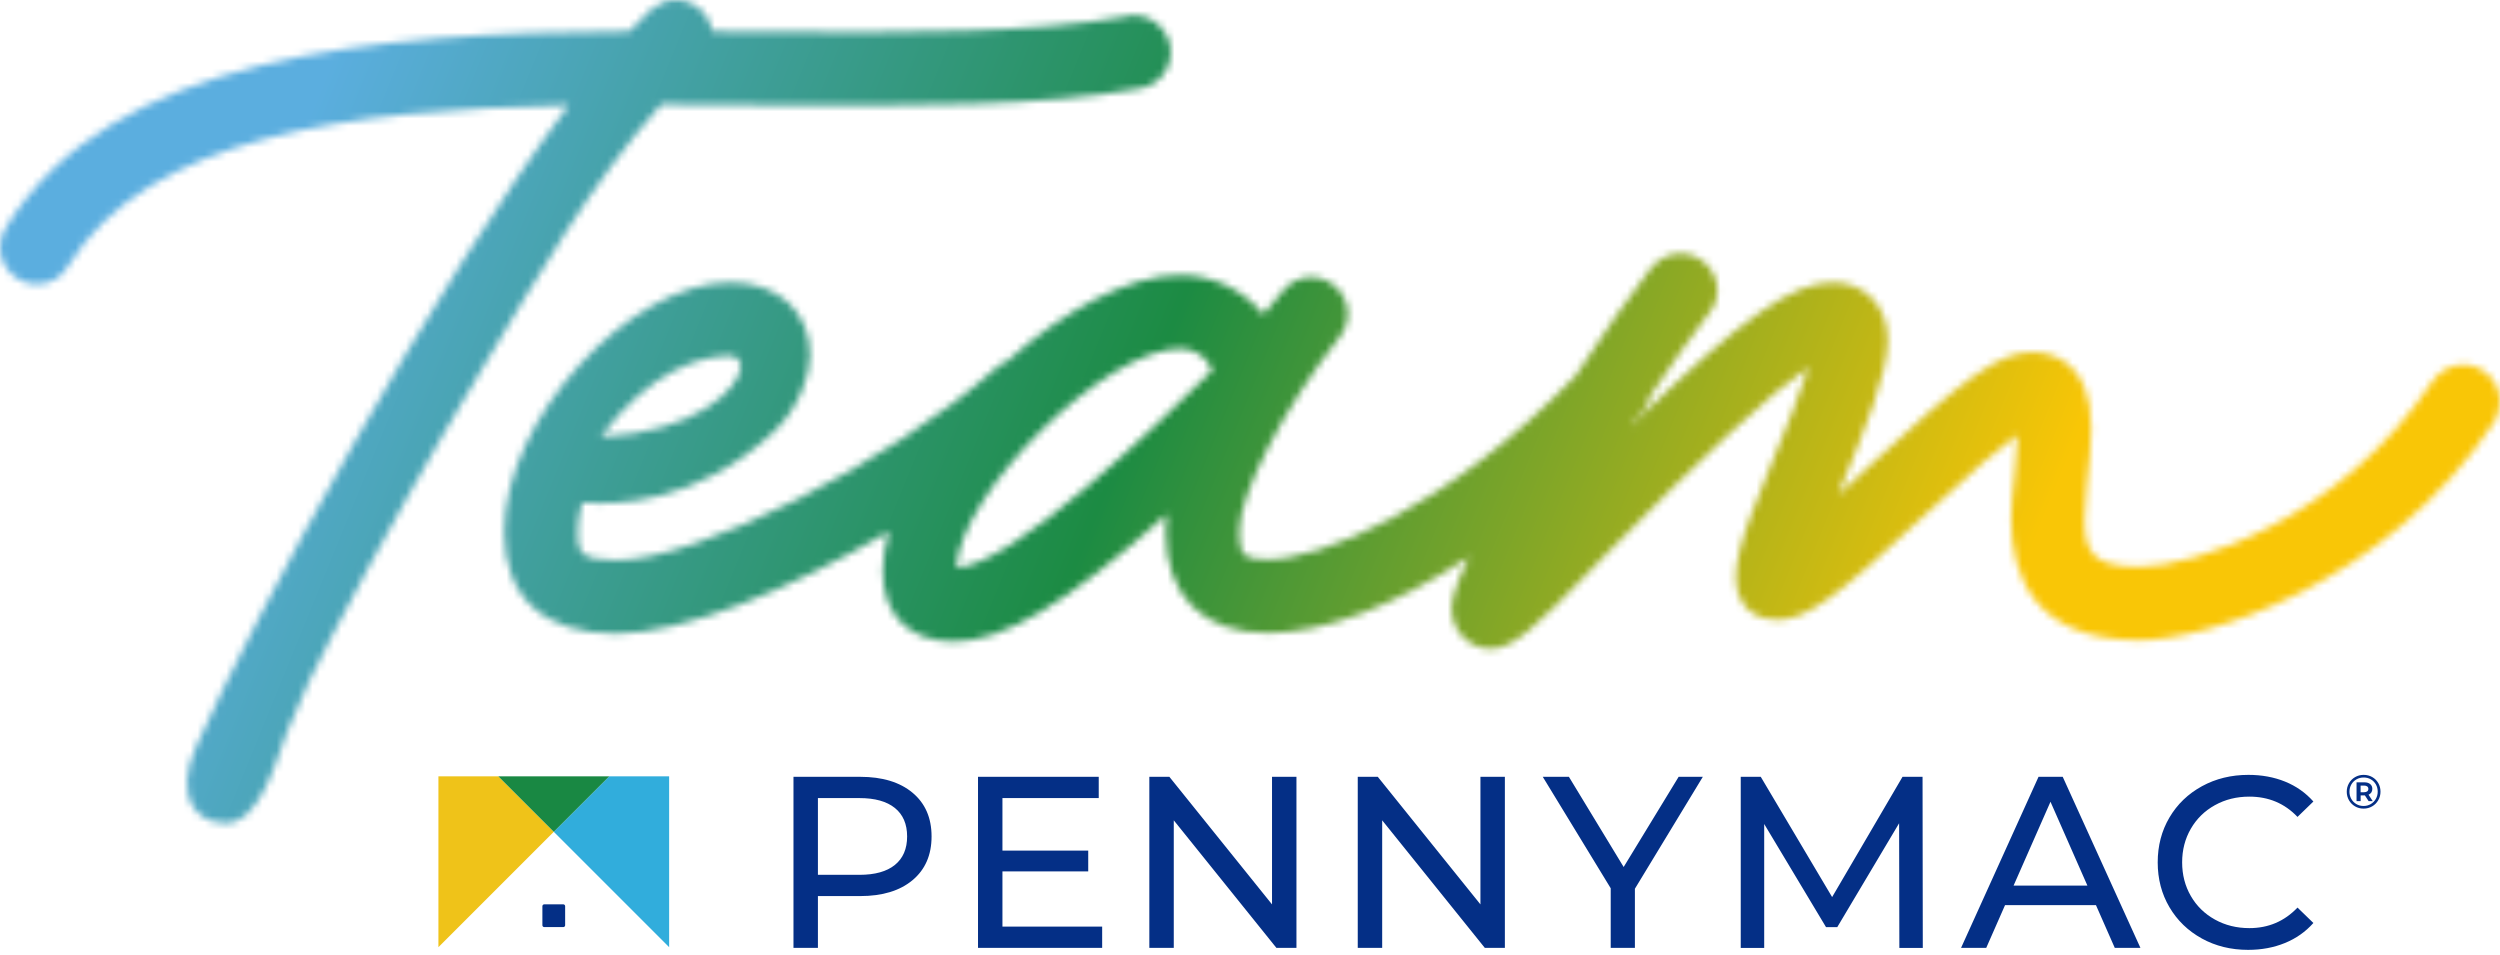 <svg width="348" height="133" viewBox="0 0 348 133" fill="none" xmlns="http://www.w3.org/2000/svg">
<mask id="mask0_284_91" style="mask-type:luminance" maskUnits="userSpaceOnUse" x="0" y="0" width="163" height="115">
<path d="M90.739 1.239C90.686 1.281 90.636 1.323 90.587 1.368C89.639 2.245 88.648 3.242 87.624 4.338C51.581 4.553 15.386 7.824 0.819 31.657C0.275 32.439 0 33.378 0 34.45C0 37.222 2.342 39.564 5.114 39.564C6.981 39.564 8.652 38.581 9.508 36.991C20.547 19.067 48.298 15.282 79.145 14.656C60.212 39.935 35.584 85.25 27.277 103.961C25.753 107.37 25.621 110.339 26.906 112.323C27.455 113.168 28.771 114.588 31.424 114.588C36.064 114.584 38.415 106.034 39.651 102.722C39.797 102.331 39.946 101.941 40.098 101.553C41.912 96.899 44.083 92.539 46.424 88.092C53.081 75.443 60.089 62.968 67.476 50.73C74.802 38.595 82.37 25.323 92.037 14.549C96.775 14.555 101.539 14.596 106.286 14.639L108.577 14.652C127.309 14.742 145.006 14.832 158.633 12.319C161.144 11.932 162.966 9.795 162.966 7.237C162.966 4.464 160.624 2.122 157.851 2.122C157.603 2.122 157.103 2.122 156.551 2.322C143.766 4.598 126.775 4.516 108.788 4.423L106.571 4.412C104.113 4.389 101.633 4.368 99.142 4.351C98.76 1.926 96.607 0 94.094 0C92.899 0 91.769 0.417 90.74 1.238" fill="white"/>
</mask>
<g mask="url(#mask0_284_91)">
<path d="M23.25 -56.977L-40.065 98.25L139.724 171.584L203.039 16.357L23.25 -56.977Z" fill="url(#paint0_linear_284_91)"/>
</g>
<mask id="mask1_284_91" style="mask-type:luminance" maskUnits="userSpaceOnUse" x="70" y="35" width="278" height="56">
<path d="M101.602 49.537H101.612C102.468 49.537 103.198 50.27 103.114 51.122C102.813 54.174 96.854 60.136 83.616 60.819C90.514 51.527 97.567 49.537 101.6 49.537M164.267 48.529C166.346 48.529 168.029 49.701 168.753 51.546C160.816 59.394 141.193 78.487 133.111 79.061C133.689 68.505 153.931 48.529 164.267 48.529ZM229.857 37.256C226.966 41.001 223.266 46.293 219.311 52.323C201.393 70.9 183.648 77.881 176.454 77.881C173.126 77.881 172.497 77.268 172.497 74.017C172.497 68.812 178.727 56.708 186.376 47.046C187.187 46.031 187.617 44.87 187.617 43.691C187.617 40.918 185.275 38.576 182.502 38.576C181.001 38.576 179.553 39.268 178.61 40.449C177.957 41.283 177.259 42.102 176.554 42.932C176.321 43.206 176.084 43.484 175.847 43.763C173.074 40.355 168.866 38.302 164.27 38.302C157.015 38.302 147.99 43.298 140.218 50.264C139.632 50.48 139.108 50.802 138.67 51.219C123.777 64.478 97.082 77.976 85.742 77.976C80.627 77.976 80.411 76.763 80.411 74.02C80.411 72.781 80.62 71.419 81.026 69.976C81.035 69.945 81.369 69.977 81.977 70.01C85.295 70.189 96.76 70.367 107.694 60.118C111.12 56.905 112.753 52.348 112.753 49.465C112.753 43.39 108.305 39.309 101.683 39.309C87.551 39.309 70.181 58.448 70.181 74.018C70.181 83.166 75.706 88.204 85.74 88.204C95.139 88.204 109.889 82.086 123.725 74.004C123.18 75.915 122.872 77.769 122.872 79.517C122.872 85.646 126.565 89.305 132.751 89.305C139.609 89.305 148.35 84.129 162.425 71.606C162.329 72.42 162.269 73.242 162.269 74.018C162.269 82.976 167.438 88.113 176.454 88.113C184.353 88.113 194.004 84.406 204.466 77.553C202.08 82.552 202.077 84.049 202.077 84.739C202.077 87.865 204.484 90.312 207.557 90.312C210.631 90.312 214.026 87.018 221.24 79.568L223.342 77.4C237.161 63.333 246.671 54.542 251.742 51.144C250.646 54.656 248.64 59.546 246.921 63.734L246.034 65.924C242.636 74.319 240.181 80.384 242.613 83.996C243.317 85.038 244.718 86.281 247.413 86.281C251.576 86.281 256.061 82.756 267.418 72.169C274.708 65.371 278.682 62.084 280.849 60.532C280.804 61.593 280.702 62.813 280.594 64.084C280.536 64.76 280.479 65.449 280.427 66.139C280.128 68.459 279.956 70.694 279.956 72.281C279.956 79.964 283.052 89.124 297.807 89.124C306.947 89.124 332.066 81.481 347.176 58.769C347.281 58.612 347.368 58.445 347.439 58.27C347.675 57.678 348 56.867 348 55.881C348 53.108 345.658 50.767 342.885 50.767C341.234 50.767 339.65 51.605 338.59 53.093C325.837 72.399 305.243 78.895 297.807 78.895C291.286 78.895 290.187 76.855 290.187 72.282C290.187 71.181 290.329 69.549 290.481 67.82L290.535 67.179C290.821 64.604 291.102 61.892 291.102 59.548C291.102 50.052 285.347 49.028 282.873 49.028C278.137 49.028 273.109 52.938 260.388 64.7C258.723 66.263 257.224 67.648 255.883 68.869C256.016 68.53 256.157 68.178 256.304 67.815C259.494 60.041 262.791 52.004 262.791 47.362C262.791 42.72 259.67 39.316 255.203 39.316C249.557 39.316 242.785 43.901 226.925 59.356C227.078 59.12 227.231 58.887 227.386 58.651C227.668 58.371 227.949 58.097 228.231 57.816C229.018 57.03 229.539 56.08 229.749 55.071C232.585 50.843 235.402 46.87 237.87 43.631C238.629 42.783 239.061 41.619 239.061 40.4C239.061 37.627 236.719 35.285 233.947 35.285C232.421 35.285 230.918 35.995 229.86 37.265" fill="white"/>
</mask>
<g mask="url(#mask1_284_91)">
<path d="M109.813 -61.862L50.944 82.463L308.383 187.469L367.252 43.144L109.813 -61.862Z" fill="url(#paint1_linear_284_91)"/>
</g>
<path d="M330.217 108.169C330.574 108.373 330.855 108.653 331.059 109.011C331.262 109.368 331.365 109.764 331.365 110.198C331.365 110.632 331.261 111.03 331.052 111.391C330.844 111.753 330.562 112.038 330.201 112.246C329.842 112.455 329.445 112.559 329.01 112.559C328.574 112.559 328.179 112.455 327.823 112.246C327.465 112.038 327.185 111.754 326.978 111.394C326.772 111.035 326.668 110.641 326.668 110.21C326.668 109.779 326.771 109.385 326.978 109.026C327.183 108.667 327.467 108.383 327.826 108.175C328.185 107.966 328.585 107.862 329.024 107.862C329.462 107.862 329.859 107.965 330.218 108.169M330.01 111.926C330.309 111.749 330.545 111.507 330.718 111.205C330.89 110.901 330.977 110.566 330.977 110.198C330.977 109.829 330.894 109.497 330.724 109.196C330.556 108.897 330.322 108.661 330.026 108.488C329.729 108.314 329.395 108.228 329.022 108.228C328.649 108.228 328.312 108.316 328.01 108.491C327.708 108.666 327.473 108.905 327.301 109.205C327.131 109.506 327.045 109.842 327.045 110.21C327.045 110.578 327.13 110.912 327.301 111.214C327.472 111.516 327.708 111.754 328.007 111.93C328.306 112.105 328.64 112.193 329.008 112.193C329.376 112.193 329.709 112.104 330.01 111.926ZM330.089 110.309C329.999 110.447 329.868 110.552 329.701 110.622L330.286 111.521H329.714L329.195 110.722H328.603V111.521H328.031V108.9H329.123C329.464 108.9 329.734 108.981 329.931 109.147C330.129 109.311 330.227 109.532 330.227 109.813C330.227 110.007 330.181 110.173 330.091 110.311M329.088 110.277C329.275 110.277 329.418 110.236 329.52 110.155C329.623 110.073 329.674 109.958 329.674 109.813C329.674 109.667 329.623 109.553 329.52 109.474C329.418 109.394 329.275 109.354 329.088 109.354H328.596V110.279H329.088V110.277Z" fill="#042F86"/>
<path d="M127.021 110.345C128.789 111.818 129.674 113.849 129.674 116.433C129.674 119.017 128.789 121.049 127.021 122.523C125.251 123.998 122.825 124.734 119.739 124.734H113.854V131.946H110.452V108.133H119.739C122.823 108.133 125.251 108.871 127.021 110.345ZM124.57 120.397C125.703 119.479 126.271 118.158 126.271 116.434C126.271 114.711 125.703 113.39 124.57 112.472C123.435 111.553 121.791 111.093 119.637 111.093H113.854V121.776H119.637C121.791 121.776 123.435 121.317 124.57 120.399M153.421 128.987V131.946H136.139V108.133H152.944V111.093H139.54V118.408H151.481V121.299H139.54V128.987H153.421ZM180.466 108.133V131.946H177.677L163.389 114.188V131.946H159.987V108.133H162.777L177.065 125.892V108.133H180.466ZM209.478 108.133V131.946H206.688L192.4 114.188V131.946H188.999V108.133H191.788L206.077 125.892V108.133H209.478ZM227.578 123.714V131.946H224.211V123.645L214.753 108.133H218.392L226.013 120.687L233.667 108.133H237.034L227.577 123.714H227.578ZM264.39 131.948L264.356 114.597L255.748 129.056H254.182L245.576 114.7V131.948H242.31V108.135H245.099L255.032 124.872L264.83 108.135H267.619L267.653 131.948H264.387H264.39ZM291.757 125.993H279.103L276.483 131.946H272.979L283.763 108.133H287.131L297.948 131.946H294.377L291.757 125.993ZM290.566 123.273L285.428 111.604L280.291 123.273H290.564H290.566ZM306.495 130.637C304.578 129.582 303.077 128.132 301.986 126.281C300.897 124.433 300.353 122.352 300.353 120.04C300.353 117.727 300.897 115.646 301.986 113.798C303.075 111.949 304.584 110.498 306.51 109.443C308.438 108.388 310.594 107.862 312.974 107.862C314.834 107.862 316.535 108.173 318.076 108.797C319.619 109.422 320.935 110.346 322.023 111.57L319.812 113.714C318.021 111.832 315.787 110.891 313.111 110.891C311.342 110.891 309.743 111.286 308.314 112.081C306.884 112.875 305.768 113.97 304.961 115.364C304.156 116.76 303.754 118.318 303.754 120.041C303.754 121.765 304.156 123.325 304.961 124.719C305.766 126.114 306.883 127.208 308.314 128.002C309.741 128.796 311.341 129.194 313.111 129.194C315.764 129.194 317.998 128.241 319.812 126.335L322.023 128.479C320.935 129.704 319.613 130.634 318.059 131.268C316.506 131.903 314.799 132.221 312.939 132.221C310.557 132.221 308.409 131.693 306.493 130.638" fill="#042F86"/>
<path d="M61.027 108.065V131.848L77.085 115.789L69.361 108.065H61.027Z" fill="#EFC319"/>
<path d="M93.144 108.065H84.809L77.085 115.789L93.144 131.848V108.065Z" fill="#31ADDC"/>
<path d="M69.361 108.065L77.086 115.789L84.81 108.065H69.361Z" fill="#198843"/>
<path d="M78.41 129.051H75.759C75.616 129.051 75.501 128.936 75.501 128.793V126.142C75.501 125.999 75.616 125.883 75.759 125.883H78.41C78.553 125.883 78.668 125.999 78.668 126.142V128.793C78.668 128.936 78.553 129.051 78.41 129.051Z" fill="#042F86"/>
<defs>
<linearGradient id="paint0_linear_284_91" x1="34.862" y1="35.885" x2="261.651" y2="128.39" gradientUnits="userSpaceOnUse">
<stop stop-color="#5BAEDF"/>
<stop offset="0.5" stop-color="#1C8B43"/>
<stop offset="1" stop-color="#F9C606"/>
</linearGradient>
<linearGradient id="paint1_linear_284_91" x1="50.567" y1="-2.662" x2="277.355" y2="89.842" gradientUnits="userSpaceOnUse">
<stop stop-color="#5BAEDF"/>
<stop offset="0.5" stop-color="#1C8B43"/>
<stop offset="1" stop-color="#F9C606"/>
</linearGradient>
</defs>
</svg>
